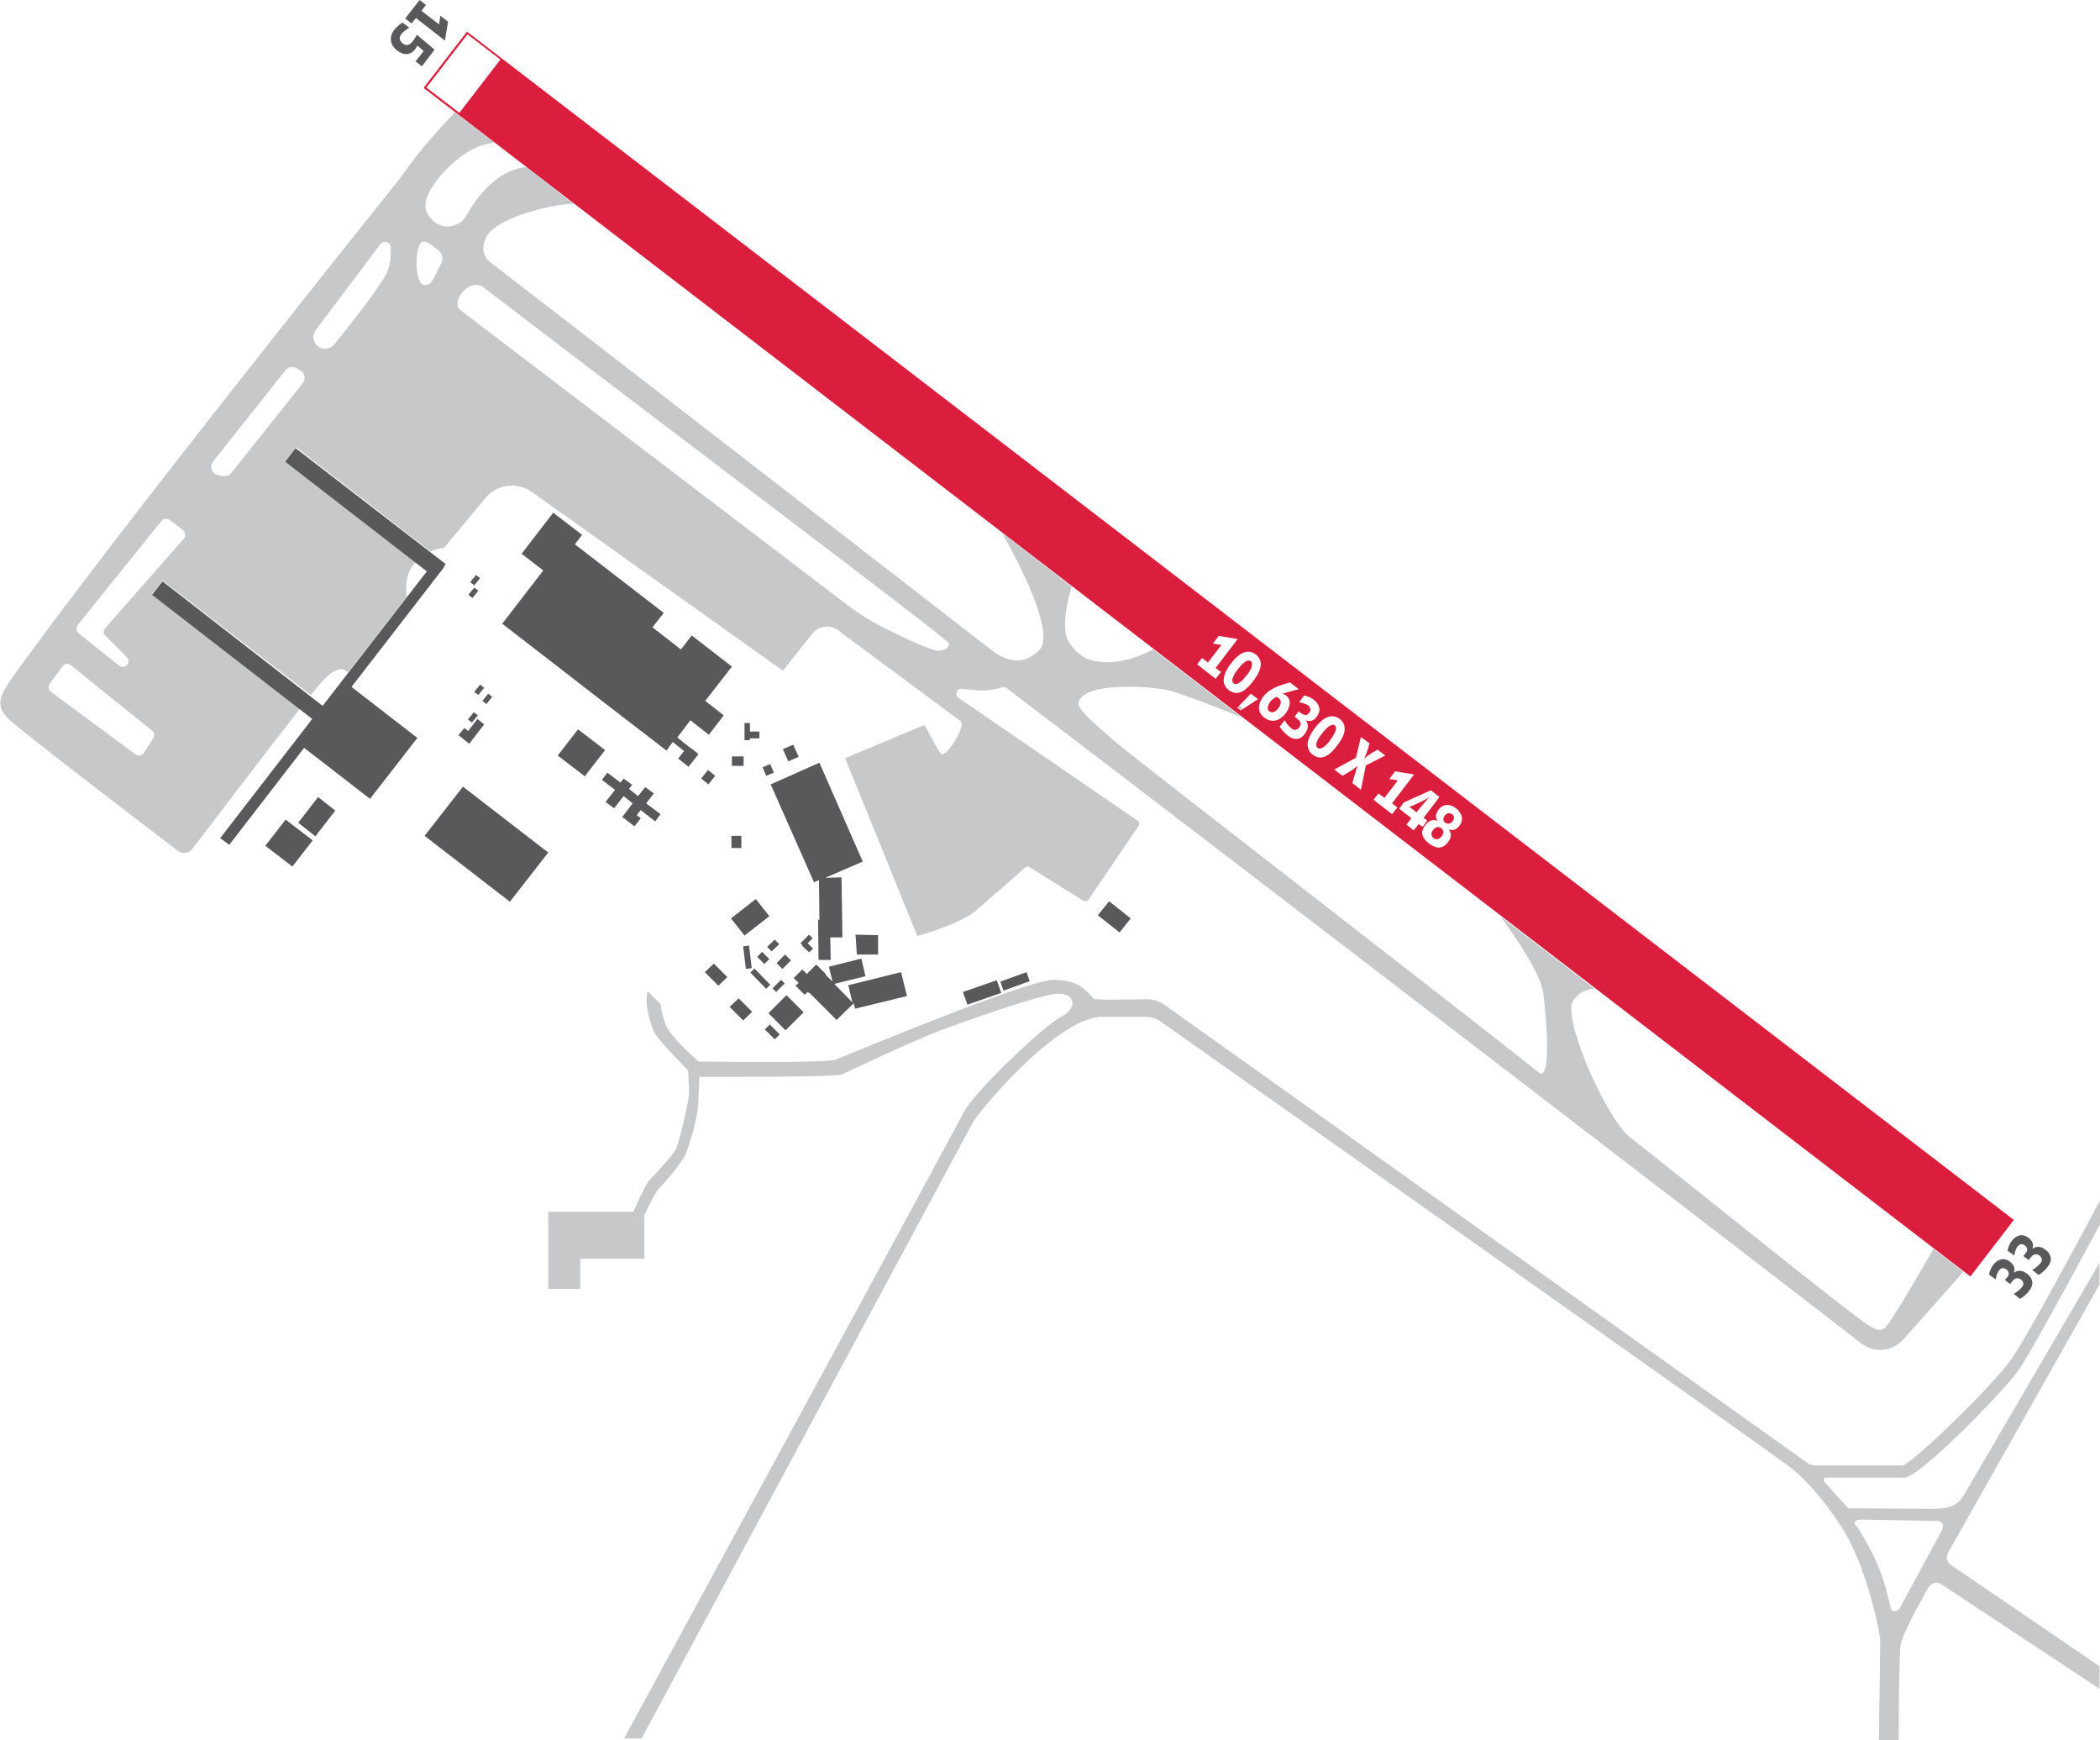<?xml version="1.0" encoding="utf-8"?>
<!-- Generator: Adobe Illustrator 27.4.0, SVG Export Plug-In . SVG Version: 6.00 Build 0)  -->
<svg version="1.2" baseProfile="tiny" id="Layer_1" xmlns="http://www.w3.org/2000/svg" xmlns:xlink="http://www.w3.org/1999/xlink"
	 x="0px" y="0px" viewBox="0 0 465.4 385.6" overflow="visible" xml:space="preserve">
<path fill="#C7C8C9" d="M275.5,157l-0.9-0.7l-0.4,0.4l0.8,0.6L275.5,157z M404.5,327.4c3,0,14.5,0,17.5,0c3.5,0,21.6-18.8,25-23.3
	c2.3-3,12.2-21.3,18.4-32.8v-5.3c-6.3,11.8-16.6,30.9-19.6,35.1c-4.4,6.2-22.4,23.6-24.2,23.6h-19.3c-0.6,0-1.3-0.2-1.8-0.6
	L258.3,222.8c-1.3-1-3-1.5-4.6-1.4c-3.9,0.1-11,0.2-11.3-0.1c-1.8-1.9-3.3-4.2-9-4.2c-5.7,0-46.2,16.9-48.2,17.7
	c-1.9,0.8-30.4,0.4-30.4,0.4s-6.1-5.3-7.2-8c-0.5-1.2-1.1-3.1-1.2-4.9l-0.1,0.1l-2.7-2.7c0,0.1,0,0.1-0.1,0.2
	c-0.8,2.9,0.9,7.6,1.6,9c0.9,1.7,7.4,8.3,7.4,8.3s0.2,3.5,0.2,4.9c0,1.9-2.1,10.8-2.9,12.5c-0.8,1.5-4.5,5.5-5.8,6.8
	c-1.2,1.3-3.6,7.1-3.6,7.1h-18.9v17.1h7.1v-6.7h14.2v-9.6c0,0,2.1-4.7,3.2-5.9c1.1-1.2,4.9-5.3,6-7.8c0.5-1.2,2.8-7.9,2.8-12.1
	c0-1,0.2-4.9,0.2-4.9s30.2,0.1,31.5-0.5c1.3-0.6,16-7.6,22.5-10c9.5-3.5,19.6-6.9,24.3-7.8c4.6-0.9,6.2,2.8,1.7,5.1
	c-3.4,1.7-19.1,16.4-21.5,21.2c-1.8,3.6-60,110.7-75.2,138.6h3.9c15-27.9,72.5-134.8,73.4-136.5c1-2,18.6-23.4,28.7-23.4
	c4.9,0,7.8,0,9.5,0c1.3,0,2.5,0.4,3.5,1.1c15.2,10.7,135.5,95.6,139.7,98.9c4.4,3.5,8.6,9.3,9.9,11.2c1.3,1.9,4,5.8,6.6,13.8
	c2.6,8,3.2,13,3.2,13l-0.3,22.6h4.4c0-7.8,0.1-19.3,0.4-21.4c0.4-2.4,4.3-9.5,6.2-12.8c0.6-1,1.8-1.3,2.8-0.7l35.1,23.2v-5l-33-22.5
	c-0.8-0.6-1.1-1.7-0.6-2.6l33.6-59.5v-4.8c-9.6,16.4-29.4,50.4-30.2,51.7c-1.1,1.7-2.6,2.8-6.4,2.8c-3.6,0-17.4-0.1-19-0.1
	c-0.1,0-0.2,0-0.2-0.1l-5.3-5.9C404.1,327.7,404.3,327.4,404.5,327.4z M411.1,337.2c0.2-0.3,0.6-0.5,1.5-0.5
	c1.4,0,15.7,0.3,16.4,0.3c0,0,1-0.1,1.4,0.5c0.3,0.4,0.2,1-0.1,1.7c-1.1,2.1-9.3,17.1-9.3,17.2l0,0c-0.1,0.1-0.6,0.6-1.2,0.6
	c-0.1,0-0.1,0-0.2,0c-0.3-0.1-0.5-0.3-0.6-0.8c-0.5-2.3-1.4-5.8-2.6-8.8c-1.4-3.5-3.6-7.2-4.8-9.1
	C411.2,338,410.9,337.6,411.1,337.2z M179.8,140.7c1.3-2,4.1-2.5,6-1l27.1,20.1c1.2,0.9-2.6,7.3-4.1,7.3c-0.8,0-3.8-6.9-4.1-6.4
	l-17.4,7.3l16,39.4c0,0,9.6-2.7,12.8-5.5c2.8-2.4,9.4-8.1,11.1-9.7c0.3-0.2,0.6-0.3,0.9-0.1l12,7.5c0.4,0.2,0.8,0.1,1.1-0.2
	l11.2-16.5c0.2-0.3,0.1-0.8-0.2-1l-39.8-27.3c-0.9-0.6-0.4-2.1,0.7-2c0.9,0.1,1.9,0.2,2.9,0.3c2.2,0.3,4.5-0.1,6.1-0.6
	c0.3-0.1,0.7-0.1,0.9,0.1c43.3,32.9,186.4,142.7,189,144.9c2.9,2.4,6.8,2.5,9.6-0.3c3.9-4.3,11.1-12.5,13.5-15.2l-6.6-5.1
	c-2.1,3.7-8.7,15.1-10.4,17.1c-1.5,1.8-3.2,0.3-4.8-0.7c-7.5-5.3-44.6-35.4-52.2-41.2c-5.4-4.6-15.1-26.7-12.4-30.3
	c1.4-1.9,3.2-2.5,4.7-2.5l-20.8-16c4.2,5.8,8.9,13.1,9.4,16.8c0.6,4.6,2.1,20.6-1.2,17.6c-3.3-3-92.2-71.6-94.2-73.6
	c-1.8-1.8-8.1-6.6-7.6-8.3c1.5-4.6,15.5-3.5,19.2-2.8c2.4,0.4,11,3.7,16.9,6.1l-19.5-15c-1.7,0.9-5.4,2.6-9.3,2.8
	c-4,0.2-6.9-0.6-9.4-4.4c-1.8-2.7-0.4-9,0.6-12.3l-15.4-11.9c3.9,6.9,12,22.5,8.1,26.1c-2.3,2.1-5.1,3.3-9.6,0.5
	c0,0-97.6-75.6-111.3-86.1c-1.1-0.8-3.3-2.4-1.5-6.1c2.4-4.7,16.5-7.6,19.4-7.3L116.6,37c-5.9,0.6-10.5,5.8-13.2,10.7
	c-1.4,2.6-4.9,3.3-7.2,1.4c-2.7-2.4-2.6-4.7,0.5-9c2.2-3,5.3-5.4,6.5-6.1c2.4-1.6,4.3-2.1,6.3-2.4l-8.7-6.7
	C92.8,33.3,90.5,37,88.5,39.7c0,0-63.9,79.7-86.1,110.9c-2.8,4-3.2,6-0.5,8.7c2.4,2.4,30,23.5,37.5,29.2c1,0.8,2.5,0.6,3.3-0.5
	c4.2-5.5,16.5-21.7,23.8-31l-32.8-25.4l2.3-3l32.9,25.4c1.1-1.4,2-2.5,2.6-3.1c3.3-3.6,4.9-2.7,5.6-1.9l13-16.7
	c-0.2-1.9-0.3-5.5,2-7.7c0,0,0.1-0.1,0.1-0.1l-28.9-22.4l2.3-3l29.8,23.1c1.8-0.8,3-0.8,3-0.8l8.9-10.7c2.5-3.4,7.3-4.1,10.7-1.6
	l55.5,39.5L179.8,140.7z M34,163.5l-2.1,3.3c-0.4,0.6-1.2,0.8-1.8,0.4l-18.8-13.9c-0.6-0.4-0.7-1.2-0.3-1.8l2.9-3.9
	c0.4-0.6,1.2-0.7,1.8-0.2l17.9,14.4C34.2,162.2,34.3,163,34,163.5z M40.7,119.4l-17.4,19.8c-0.4,0.5-0.4,1.3,0.1,1.7l4.7,4.7
	c0.5,0.5,0.5,1.2,0.1,1.7c-0.4,0.5-1.2,0.6-1.8,0.2l-9-7.2c-0.5-0.4-0.6-1.2-0.2-1.8l18.6-23.1c0.4-0.5,1.2-0.6,1.8-0.2l3,2.3
	C41.1,118,41.2,118.9,40.7,119.4z M67.1,84.9l-16,20.1c-0.7,0.8-2.8,0.5-3.6-0.1c-0.8-0.6-0.9-1.8-0.3-2.6L63.3,82
	c0.6-0.7,1.6-0.9,2.5-0.4l0.9,0.6C67.6,82.7,67.8,84,67.1,84.9z M86.5,57.7c-0.4,2.6-1.1,3.5-3.2,6.6c-2.1,3.2-9.2,12-9.2,12
	c-0.8,1-2.3,1.3-3.4,0.6c-1.3-0.8-1.6-2.5-0.7-3.8l14.3-19c0.8-1,2.4-0.4,2.3,0.8C86.6,55,86.6,57,86.5,57.7z M97.8,58.3
	c-0.7,1.2-1.4,3.2-2.3,4.3c-0.3,0.4-1.3,0.7-1.7,0.5c-0.6-0.2-0.7-0.8-1-1.4c-0.7-1.8-0.7-6,0.3-7.6c0.3-0.5,0.5-0.6,1.1-0.5
	c1,0.1,2,1.2,3,1.9C98,56.2,98.3,57.5,97.8,58.3z M101.9,68.6C101.8,68.6,101.8,68.6,101.9,68.6c-1.9-2.1,2.3-7.2,5.3-4.9
	c35.3,27.1,102.5,77.6,103.2,78.9c0,0-0.2,1.6-2.5,1.6c-1.4,0-7.4-2.8-11.8-5c-3-1.5-5.9-3.3-8.5-5.3L101.9,68.6z"/>
<path fill="#59595B" d="M171.5,171.2l-0.8-1.9L169,170l0.8,1.9L171.5,171.2z M166.2,163.6h2.1v-1.5h-2.1v-1.9H165v3.8h1.2V163.6z
	 M177,167.7l-1.2-2.7l-2.3,1l1.2,2.7L177,167.7z M164.8,167.6h-2.6v2.1h2.6V167.6z M171.2,219l0.8,0.8l1.9-1.9l-0.8-0.8L171.2,219z
	 M107.8,156l1.3-1.6l-0.9-0.7l-1.3,1.6L107.8,156z M106.4,128.1l-0.9-0.7l-1.3,1.6l0.9,0.7L106.4,128.1z M105.1,153.3l0.9,0.7
	l1.3-1.6l-0.9-0.7L105.1,153.3z M102.5,163.6l1.5,1.2l3.3-4.3l-1.5-1.2L102.5,163.6z M174,211.5l-1.9,1.9l1.3,1.3l1.9-1.9L174,211.5
	z M179.3,211l0.9-0.8L179,209l1.1-1.1l-0.8-0.8l-1.9,1.9l0.4,0.4l-0.1,0.1L179.3,211z M162.1,185.2v2.7h2.2v-2.7H162.1z M165,207.3
	l5.5-4.3l-3-3.8l-5.5,4.3L165,207.3z M180.4,195.5l1.1-0.5l0.1,8.8l-0.3,0l0.1,8.9l2.7,0l-0.1-5l2.7,0l-0.2-13.3l-3.6,0.1l8.3-3.6
	l-9.6-21.9l-10.8,4.8L180.4,195.5z M189.9,211.5h4.7v-4.3l-5-0.1L189.9,211.5z M166.6,214.5l-0.6-5l-1.3,0.2l0.6,5L166.6,214.5z
	 M170.7,218.2l-3.5-3.6l-0.9,0.9l3.5,3.6L170.7,218.2z M170.5,212.5l-1.6-1.6l-1.1,1.1l1.6,1.6L170.5,212.5z M172.7,209.2l-1-1
	l-1.7,1.6l1,1L172.7,209.2z M105.9,158.5l-0.9-0.7l-1.3,1.6l0.9,0.7L105.9,158.5z M106,130.9l-0.9-0.7l-1.3,1.6l0.9,0.7L106,130.9z
	 M170.3,224.5l3.8,3.8l4-4l-3.8-3.8L170.3,224.5z M188,218.3l0.9,3.8l-4-4.1l6.9-1.7l-0.9-3.9l-7.2,1.8l0.8,3.3l-1.6-1.6l0.1-0.1
	l-2-2l-0.1,0.1l-0.1-0.1l-2,2l-1-1l-1.9,1.9l1.1,1.1l-0.7,0.6l2,2l0.7-0.6l0.2,0.2l0.1-0.1l6.1,6.1l3.8-3.7l0.3,1.2l11.5-2.8
	l-1.3-5.3L188,218.3z M161.7,223.1l3,3l2-1.9l-3-3L161.7,223.1z M213.4,219.8l1,2.8l7.5-2.6l-1-2.8L213.4,219.8z M169.5,228.1
	l2.2,2.2l1.1-1.1l-2.2-2.2L169.5,228.1z M243.3,202.8l4.8,3.8l2.5-3.1l-4.8-3.8L243.3,202.8z M449.2,282.2c-0.9-0.7-1.9-0.9-2.9-0.2
	l0,0c0.4-1.1,0-1.7-0.8-2.4c-1.4-1.1-2.8-0.6-3.8,0.7c-0.5,0.7-0.7,1.3-0.9,2.1l1.5,1.1c0.1-0.7,0.3-1.4,0.7-2
	c0.5-0.6,1-0.7,1.7-0.2c0.9,0.7,0.4,1.5-0.2,2.1l-0.2,0.2l1.2,0.9c0.6-0.8,1.2-1.8,2.4-1c0.6,0.5,0.7,1.1,0.2,1.7
	c-0.5,0.6-1.2,1.1-1.8,1.5l1.4,1.1c0.8-0.5,1.5-1.1,2-1.8C450.7,284.8,450.7,283.3,449.2,282.2z M221.7,217.5l0.7,2l5.8-2.1l-0.7-2
	L221.7,217.5z M453.3,276.9c-0.9-0.7-1.9-0.9-2.9-0.2l0,0c0.4-1.1,0-1.7-0.8-2.4c-1.4-1.1-2.8-0.6-3.8,0.7c-0.5,0.7-0.7,1.3-0.9,2.1
	l1.5,1.1c0.1-0.7,0.3-1.4,0.7-2c0.5-0.6,1-0.7,1.7-0.2c0.9,0.7,0.3,1.5-0.2,2.1l-0.2,0.2l1.2,0.9c0.6-0.8,1.2-1.8,2.4-1
	c0.6,0.5,0.7,1.1,0.2,1.7c-0.5,0.6-1.2,1.1-1.8,1.5l1.4,1.1c0.8-0.5,1.5-1.1,2-1.8C454.8,279.5,454.8,278,453.3,276.9z M156.2,215.4
	l3,3l2-1.9l-3-3L156.2,215.4z M152.6,165.4L152.6,165.4l-2.5-2l2.9-3.8l4.1,3.2l3.3-4.3l-4.1-3.2l5.9-7.6l-8.9-6.9l-2.4,3.1
	l-6.3-4.9l2.5-3.2l-19.7-15.2l1.6-2.1l-6.4-4.9l-7,9.1l4.8,3.7l-9.1,11.8l0,0l0,0l7,5.4l14.2,11l0,0l15.2,11.7l1.4-1.9l2.5,2
	l-1.3,1.7l2.3,1.8l2.2-2.8v0l-1.2-1L152.6,165.4z M66.1,182.3l3.8,3l4.4-5.7l-3.8-3L66.1,182.3z M58.8,187.4l6,4.6l4.5-5.8l-6-4.6
	L58.8,187.4z M88,11.2c1.3,1,2.9,1.2,4-0.3c0.2-0.2,0.3-0.5,0.5-0.8l1.4,1.2l-1.8,2.3l1.4,1.1l2.8-3.7l-3.9-3.3
	c-0.3,0.5-0.6,1.1-1,1.5c-0.6,0.8-1.3,1.1-2.2,0.4c-0.7-0.6-0.8-1.3-0.3-2c0.5-0.6,1.2-1.1,1.8-1.5l-1.5-1.1c-0.8,0.5-1.4,1.1-2,1.8
	C86.2,8.4,86.5,10,88,11.2z M92.2,4L98.6,9l0.7-4.2l-1.7-1.3l-0.3,1.9l-3.9-3l1-1.3L93,0l-3.2,4.1l1.4,1.1L92.2,4z M98.4,125.7
	l-0.1-0.1l0.5-0.6L65.5,99.3l-2.3,3l31.4,24.3l-23.1,29.8L36,128.8l-2.3,3l35.5,27.5l-20.4,26.4l2,1.5l16.6-21.5L82,177l10.5-13.5
	l-14.6-11.3L98.4,125.7z M144.9,175.8l-1.9-1.4l-1.6,2l-2-1.6l0.7-0.9l-1.9-1.4l-0.7,0.9l-2.9-2.2l-1.2,1.6l2.9,2.2l-2.1,2.7
	l1.9,1.4l2.1-2.7l2,1.6l-1.2,1.6l0,0l-1.1,1.4l2.7,2.1l1.4-1.8l-0.9-0.7l0.9-1.1l3.2,2.5l1.2-1.6l-3.2-2.4L144.9,175.8z
	 M158.5,171.9l-1.6-1.3l-1.5,1.9l1.6,1.3L158.5,171.9z M103.8,162l-0.9-0.7l-1.3,1.6l0.9,0.7L103.8,162z M128.1,161.6l-4.5,5.8
	l6,4.6l4.5-5.8L128.1,161.6z M94.1,185.2l18.9,14.6l8.5-10.9l-18.9-14.6L94.1,185.2z"/>
<path fill="#DB1E3D" d="M277.2,146.5c-0.9-0.7-2.4,1.2-2.8,1.7c-0.5,0.6-1.9,2.5-1,3.2c0.9,0.7,2.4-1.1,2.8-1.7
	C276.7,149.2,278.1,147.2,277.2,146.5z M103.6,7.1L103.5,7L94,19.3l-0.1,0.2l342.6,263.2l0.2,0.1l9.6-12.5L103.6,7.1z M101.8,25
	l-7.3-5.6l9.1-11.8l7.3,5.6L101.8,25z M269.4,150.4l-4.1-3.2l1.1-1.4l1.3,1l3-3.9l-1.9-0.3l1.3-1.7l4.2,0.7l-4.9,6.4l1.2,0.9
	L269.4,150.4z M272.3,152.9c-2.1-1.6-0.8-4.2,0.5-5.9c1.3-1.7,3.4-3.6,5.5-2c2.1,1.6,0.8,4.2-0.5,5.8
	C276.5,152.6,274.5,154.6,272.3,152.9z M275,157.4l-0.8-0.6l3-3.1l1.6,1.2L275,157.4z M280.2,159c-1.7-1.3-1.4-3.1-0.2-4.7
	c1.4-1.8,3.7-2.5,5.9-3.1l1.9,1.5c-1.2,0.3-2.4,0.7-3.6,1l0,0c0.3,0.1,0.6,0.2,0.8,0.4c1.4,1,0.8,2.8-0.1,4
	C283.6,159.7,281.9,160.3,280.2,159z M285.4,163c-0.7-0.6-1.3-1.2-1.8-2l1.1-1.4c0.4,0.7,0.9,1.3,1.5,1.8c0.6,0.5,1.3,0.4,1.7-0.2
	c0.9-1.1-0.1-1.7-1-2.4l0.9-1.2l0.2,0.2c0.7,0.5,1.5,1,2.1,0.2c0.5-0.6,0.4-1.2-0.2-1.7c-0.6-0.4-1.3-0.6-2-0.7l1.1-1.5
	c0.8,0.2,1.5,0.4,2.1,0.9c1.3,1,1.8,2.4,0.7,3.8c-0.6,0.8-1.3,1.2-2.4,0.8l0,0c0.7,1,0.5,2-0.2,2.9C288.3,164,286.8,164.1,285.4,163
	z M290.9,167.2c-2.1-1.6-0.8-4.2,0.5-5.9c1.3-1.7,3.4-3.6,5.5-2c2.1,1.6,0.8,4.2-0.5,5.8C295.1,166.9,293.1,168.9,290.9,167.2z
	 M301.6,175l-1.9-1.5l0.7-2.4c0.1-0.5,0.3-0.9,0.5-1.4l0,0c-0.4,0.3-0.8,0.6-1.2,0.9l-2.2,1.3l-1.8-1.4l4.8-2.6l1.1-4.6l1.9,1.4
	c-0.3,1.1-0.6,2.3-1.2,3.4l0,0c0.9-0.8,1.9-1.4,3-2l1.7,1.3l-4.3,2.2L301.6,175z M308.5,180.4l-4.1-3.2l1.1-1.4l1.3,1l3-3.9
	l-1.9-0.3l1.3-1.7l4.2,0.7l-4.9,6.4l1.2,0.9L308.5,180.4z M314.4,182.6l-1.1,1.4l-1.6-1.3l1.1-1.4l-2.7-2.1l1-1.4l6-2.7l1.9,1.5
	l-3.5,4.6l0.8,0.6l-1,1.4L314.4,182.6z M323.4,183c-0.6,0.8-1.3,1.1-2.3,0.8l0,0c0.7,1,0.5,1.9-0.2,2.8c-1.3,1.7-2.7,1.4-4.2,0.3
	c-1.5-1.1-2.1-2.5-0.8-4.1c0.7-0.9,1.6-1.4,2.7-0.9l0,0c-0.6-0.9-0.4-1.6,0.2-2.5c1.1-1.4,2.6-1.3,3.9-0.3
	C324,180.2,324.5,181.7,323.4,183z M319.4,183.5c-0.6-0.5-1.3-0.2-1.8,0.4c-0.5,0.6-0.5,1.3,0.1,1.8c0.7,0.5,1.3,0.2,1.8-0.4
	C320,184.7,320,184,319.4,183.5z M321.8,180.4c-0.6-0.4-1.2-0.2-1.6,0.3c-0.4,0.5-0.5,1.2,0.1,1.6s1.2,0.2,1.6-0.3
	C322.3,181.5,322.4,180.8,321.8,180.4z M293,162.5c-0.5,0.6-1.9,2.5-1,3.2c0.9,0.7,2.4-1.1,2.8-1.7c0.4-0.6,1.9-2.6,1-3.3
	C294.9,160.1,293.4,162,293,162.5z M282.9,154.4c-0.6,0.3-1,0.6-1.4,1.1c-0.4,0.6-0.9,1.6-0.2,2.1c0.8,0.6,1.6-0.1,2-0.7
	c0.5-0.6,0.9-1.6,0.1-2.2C283.3,154.6,283.1,154.5,282.9,154.4z M316.7,176.7c-0.5,0.3-1.1,0.6-1.7,0.9l-1.9,0.9
	c-0.3,0.1-0.6,0.2-0.8,0.3c0.6,0.3,1.1,0.8,1.6,1.2C314.8,178.9,315.7,177.8,316.7,176.7L316.7,176.7z"/>
</svg>
